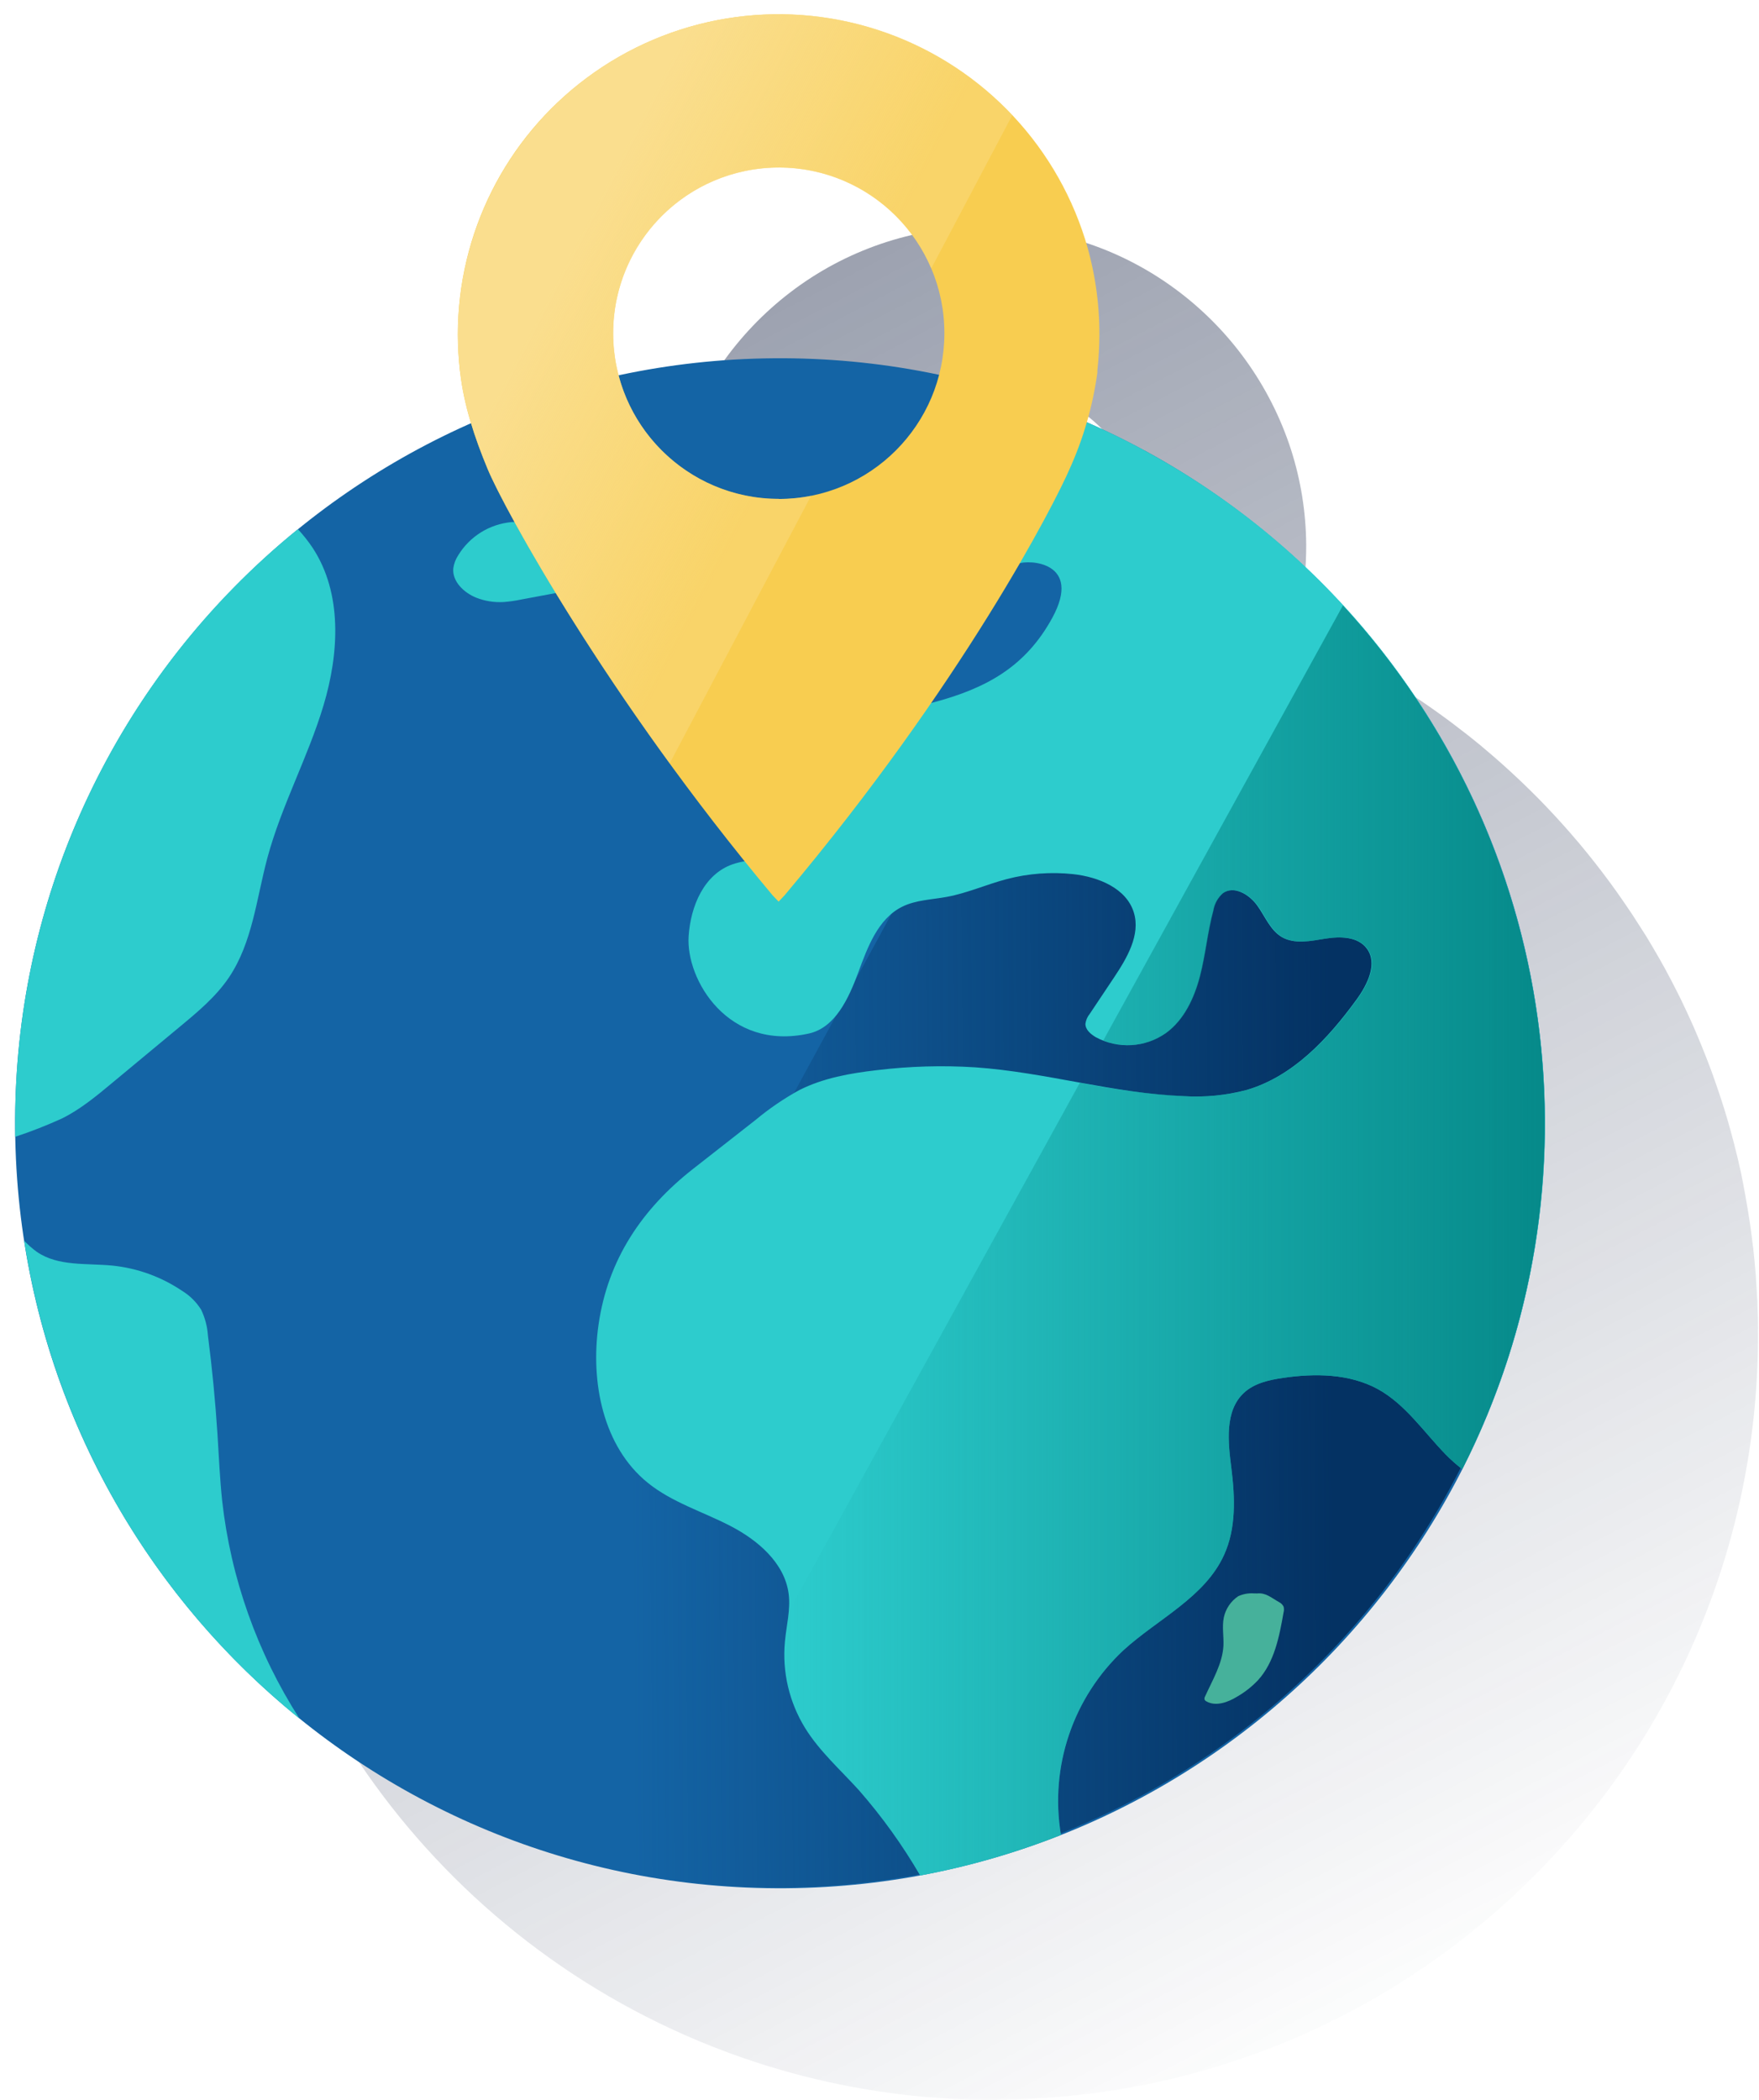 <?xml version="1.0" encoding="UTF-8"?>
<svg width="62px" height="74px" viewBox="0 0 62 74" version="1.1" xmlns="http://www.w3.org/2000/svg" xmlns:xlink="http://www.w3.org/1999/xlink">
    <title>Location-Buildings/Locate-World</title>
    <defs>
        <linearGradient x1="20.468%" y1="-8.848%" x2="68.487%" y2="101.725%" id="linearGradient-1">
            <stop stop-color="#192647" stop-opacity="0.5" offset="0%"></stop>
            <stop stop-color="#192647" stop-opacity="0" offset="100%"></stop>
        </linearGradient>
        <linearGradient x1="81.085%" y1="49.676%" x2="18.75%" y2="50.312%" id="linearGradient-2">
            <stop stop-color="#043263" offset="0%"></stop>
            <stop stop-color="#043263" stop-opacity="0" offset="100%"></stop>
        </linearGradient>
        <linearGradient x1="100%" y1="50%" x2="3.83046847e-05%" y2="50%" id="linearGradient-3">
            <stop stop-color="#028484" offset="0%"></stop>
            <stop stop-color="#028484" stop-opacity="0" offset="100%"></stop>
        </linearGradient>
        <linearGradient x1="23.793%" y1="29.107%" x2="60.936%" y2="55.79%" id="linearGradient-4">
            <stop stop-color="#FADE8E" offset="0%"></stop>
            <stop stop-color="#FADE8E" stop-opacity="0.4" offset="100%"></stop>
        </linearGradient>
    </defs>
    <g id="V4" stroke="none" stroke-width="1" fill="none" fill-rule="evenodd">
        <g id="Inmuebles_02_01_04_00" transform="translate(-548, -3161)">
            <g id="Locate-World" transform="translate(536, 3155)">
                <g id="Cuadrados_Blancos">
                    <rect id="Rectangle" x="0" y="0" width="80" height="80"></rect>
                </g>
                <g id="Capa_12" transform="translate(12.533, 6.5)">
                    <path d="M61.433,46.33 C61.433,46.045 61.424,45.762 61.412,45.48 C61.414,45.398 61.41,45.317 61.401,45.236 C61.39,45.019 61.378,44.805 61.362,44.589 C61.362,44.515 61.353,44.435 61.347,44.367 C61.324,44.089 61.299,43.811 61.268,43.536 C61.266,43.492 61.26,43.449 61.251,43.406 C61.225,43.17 61.194,42.935 61.161,42.701 C61.15,42.62 61.137,42.547 61.125,42.462 C61.091,42.24 61.054,42.02 61.016,41.801 C61.007,41.744 60.997,41.688 60.986,41.631 C60.937,41.36 60.886,41.091 60.832,40.823 C60.82,40.764 60.806,40.707 60.792,40.65 C60.745,40.433 60.694,40.219 60.638,40.005 L60.583,39.784 C60.52,39.543 60.455,39.302 60.386,39.062 C60.378,39.039 60.373,39.016 60.366,38.993 C60.289,38.728 60.208,38.465 60.122,38.204 L60.062,38.024 C59.991,37.814 59.92,37.606 59.845,37.398 L59.78,37.218 C59.589,36.704 59.384,36.196 59.164,35.691 L59.09,35.525 C58.995,35.313 58.897,35.103 58.797,34.893 C58.777,34.853 58.757,34.812 58.739,34.77 C58.616,34.519 58.489,34.27 58.36,34.021 L58.337,33.98 C58.217,33.75 58.092,33.518 57.966,33.3 L57.885,33.16 C57.758,32.937 57.625,32.713 57.491,32.493 L57.468,32.456 C57.314,32.213 57.16,31.974 57.006,31.735 L56.961,31.67 C56.82,31.459 56.677,31.249 56.531,31.042 L56.46,30.94 C56.134,30.482 55.794,30.035 55.441,29.598 L55.388,29.534 C55.223,29.328 55.054,29.128 54.883,28.933 L54.837,28.878 C54.462,28.447 54.075,28.029 53.677,27.624 L53.623,27.571 C53.017,26.961 52.384,26.38 51.723,25.829 C51.708,25.817 51.693,25.804 51.679,25.79 C51.01,25.238 50.316,24.717 49.596,24.227 L49.567,24.207 C49.083,23.88 48.589,23.568 48.085,23.272 L48.066,23.261 C47.816,23.115 47.562,22.972 47.305,22.833 L47.305,22.833 C46.586,22.443 45.848,22.084 45.09,21.754 C45.253,21.192 45.368,20.617 45.433,20.035 L45.444,19.955 C45.488,19.538 45.509,19.119 45.507,18.699 C45.499,17.56 45.319,16.429 44.971,15.344 C44.237,13.077 42.81,11.097 40.892,9.684 C38.931,8.236 36.551,7.467 34.114,7.491 L34.084,7.491 C31.645,7.504 29.275,8.312 27.335,9.792 C25.441,11.237 24.046,13.24 23.349,15.518 C23.019,16.608 22.856,17.742 22.866,18.881 C22.872,19.301 22.899,19.72 22.948,20.137 L22.96,20.214 L22.96,20.214 C23.041,20.813 23.173,21.404 23.355,21.981 C13.504,26.449 7.277,36.371 7.535,47.185 C7.793,57.998 14.487,67.612 24.539,71.605 L24.575,71.619 C25.338,71.921 26.117,72.189 26.913,72.422 L27.024,72.453 C27.257,72.52 27.486,72.584 27.725,72.645 L27.816,72.668 C28.342,72.802 28.873,72.92 29.409,73.023 L29.571,73.052 C29.78,73.09 29.99,73.127 30.202,73.161 L30.404,73.192 C30.629,73.226 30.854,73.258 31.08,73.286 L31.204,73.303 C31.47,73.335 31.74,73.363 32.009,73.388 L32.174,73.402 C32.385,73.419 32.598,73.435 32.81,73.448 L33.065,73.462 C33.259,73.472 33.453,73.48 33.647,73.486 L33.889,73.486 C34.158,73.486 34.428,73.496 34.701,73.486 C38.964,73.462 43.16,72.423 46.942,70.456 C47.52,70.154 48.085,69.832 48.636,69.489 C48.932,69.307 49.223,69.116 49.51,68.922 C49.761,68.754 50.01,68.583 50.255,68.406 C50.429,68.278 50.603,68.15 50.776,68.019 C51.12,67.757 51.457,67.488 51.788,67.21 C52.283,66.794 52.765,66.361 53.228,65.91 C58.534,60.785 61.499,53.705 61.43,46.329 L61.433,46.33 Z M40.008,18.695 C40.012,19.176 39.957,19.656 39.843,20.124 C36.111,19.372 32.262,19.413 28.546,20.244 C27.959,18.06 28.688,15.732 30.417,14.273 C32.146,12.814 34.564,12.487 36.618,13.435 C38.673,14.382 39.994,16.432 40.008,18.695 L40.008,18.695 Z" id="Shape" fill="url(#linearGradient-1)" fill-rule="nonzero"></path>
                    <path d="M53.918,38.867 C54.037,53.755 42.065,65.922 27.176,66.041 C12.287,66.161 0.121,54.188 0.001,39.299 C-0.118,24.411 11.855,12.244 26.743,12.125 L26.746,12.125 C41.634,12.007 53.798,23.979 53.918,38.867" id="Path" fill="#1464A5" fill-rule="nonzero"></path>
                    <path d="M39.785,15.368 L13.998,62.726 C22.458,67.335 32.735,67.08 40.956,62.057 C49.176,57.033 54.092,48.005 53.851,38.374 C53.609,28.743 48.247,19.973 39.785,15.368 L39.785,15.368 Z" id="Path" fill="url(#linearGradient-2)" fill-rule="nonzero"></path>
                    <g id="Group" transform="translate(0, 12.12)">
                        <path d="M43.661,43.53 C43.472,43.517 43.283,43.552 43.111,43.63 C42.852,43.804 42.67,44.071 42.604,44.376 C42.536,44.701 42.604,45.037 42.59,45.37 C42.556,46.009 42.205,46.58 41.942,47.164 C41.922,47.197 41.916,47.235 41.925,47.272 C41.937,47.299 41.959,47.321 41.986,47.334 C42.322,47.529 42.757,47.365 43.083,47.163 C43.349,47.009 43.592,46.817 43.804,46.594 C44.387,45.957 44.559,45.054 44.709,44.202 C44.728,44.134 44.728,44.062 44.709,43.994 C44.674,43.928 44.621,43.874 44.554,43.84 C44.276,43.686 44.092,43.501 43.775,43.532 L43.661,43.53 Z" id="Path" fill="#46B19B" fill-rule="nonzero"></path>
                        <path d="M25.514,8.371 C24.953,8.987 25.078,9.955 24.811,10.748 C24.693,11.099 24.492,11.421 24.394,11.779 C24.295,12.136 24.297,12.535 24.223,12.911 C24.141,13.315 23.967,13.696 23.714,14.022 C23.627,14.134 23.525,14.283 23.6,14.405 C23.657,14.499 23.787,14.51 23.898,14.507 C24.654,14.484 25.385,14.226 25.988,13.769 C26.192,13.626 26.361,13.439 26.481,13.221 C26.592,12.95 26.645,12.659 26.635,12.367 L26.709,10.374 C26.753,9.724 26.737,9.072 26.661,8.425 C26.658,8.332 26.62,8.244 26.557,8.177 C26.485,8.125 26.398,8.101 26.31,8.109 C26.022,8.096 25.738,8.19 25.514,8.371 Z" id="Path" fill="#2DCCCD" fill-rule="nonzero"></path>
                        <path d="M17.503,5.778 C16.723,5.847 16.023,6.282 15.616,6.951 C15.527,7.087 15.468,7.242 15.445,7.404 C15.399,7.866 15.815,8.266 16.252,8.442 C16.558,8.562 16.887,8.614 17.215,8.596 C17.422,8.58 17.628,8.551 17.831,8.508 L19.814,8.138 C20.026,8.098 20.265,8.04 20.368,7.849 C20.44,7.688 20.422,7.501 20.319,7.357 C20.216,7.218 20.089,7.097 19.945,7.001 C19.328,6.539 18.779,5.903 18.014,5.769 L17.503,5.778 Z" id="Path" fill="#2DCCCD" fill-rule="nonzero"></path>
                        <path d="M27.84,48.264 C27.283,47.356 27.034,46.292 27.133,45.231 C27.185,44.667 27.338,44.103 27.264,43.536 C27.12,42.458 26.176,41.649 25.204,41.147 C24.232,40.645 23.152,40.32 22.3,39.631 C20.716,38.353 20.274,36.073 20.564,34.058 C20.892,31.761 22.104,29.974 23.899,28.566 L26.093,26.848 C26.574,26.447 27.092,26.093 27.641,25.791 C28.485,25.364 29.436,25.197 30.376,25.089 C31.523,24.95 32.681,24.916 33.834,24.989 C36.299,25.158 38.713,25.913 41.188,26.005 C41.936,26.053 42.687,25.981 43.411,25.791 C45.047,25.314 46.286,23.983 47.289,22.605 C47.677,22.072 48.045,21.327 47.646,20.801 C47.33,20.384 46.713,20.375 46.195,20.456 C45.678,20.538 45.117,20.664 44.655,20.401 C44.243,20.161 44.06,19.675 43.786,19.287 C43.512,18.899 42.969,18.58 42.581,18.853 C42.398,19.011 42.276,19.23 42.238,19.469 C42.031,20.231 41.962,21.025 41.765,21.789 C41.567,22.553 41.21,23.316 40.574,23.781 C39.842,24.3 38.878,24.356 38.09,23.926 C37.913,23.825 37.735,23.671 37.733,23.463 C37.748,23.332 37.802,23.208 37.887,23.106 C38.173,22.681 38.457,22.255 38.741,21.827 C39.203,21.139 39.68,20.325 39.438,19.535 C39.177,18.68 38.188,18.281 37.299,18.184 C36.517,18.101 35.727,18.159 34.966,18.357 C34.256,18.543 33.58,18.85 32.856,18.984 C32.323,19.084 31.76,19.091 31.274,19.333 C30.419,19.758 30.054,20.76 29.722,21.658 C29.391,22.556 28.92,23.594 27.986,23.801 C25.13,24.432 23.643,21.895 23.747,20.37 C23.819,19.306 24.29,18.187 25.298,17.837 C26.342,17.475 27.653,17.901 28.504,17.192 C29.504,16.357 29.046,14.666 29.736,13.559 C30.275,12.695 31.371,12.398 32.355,12.138 C34.245,11.638 35.627,10.87 36.564,9.155 C37.642,7.183 35.747,7.086 35.347,7.248 C34.698,7.513 34.118,7.923 33.652,8.446 C33.264,8.886 32.964,9.398 32.574,9.833 C32.184,10.267 31.65,10.631 31.063,10.636 C30.203,10.645 29.491,9.845 29.368,8.995 C29.245,8.145 29.578,7.286 30.037,6.561 C31.446,4.335 33.92,3.044 36.333,1.989 C36.464,1.93 36.593,1.878 36.724,1.822 C27.698,-1.674 17.491,-0.068 9.974,6.031 C10.166,6.237 10.341,6.458 10.497,6.692 C11.547,8.289 11.429,10.4 10.879,12.238 C10.329,14.076 9.397,15.772 8.899,17.617 C8.514,19.048 8.374,20.598 7.545,21.827 C7.083,22.505 6.45,23.037 5.82,23.559 L3.458,25.52 C2.891,25.991 2.317,26.467 1.659,26.8 C1.122,27.044 0.573,27.259 0.013,27.444 C0.034,28.669 0.137,29.892 0.322,31.103 C0.458,31.248 0.607,31.38 0.768,31.497 C1.522,32.016 2.521,31.893 3.432,31.982 C4.309,32.072 5.151,32.375 5.883,32.867 C6.159,33.035 6.391,33.265 6.562,33.538 C6.699,33.823 6.78,34.131 6.801,34.446 C6.949,35.595 7.06,36.748 7.135,37.904 C7.186,38.693 7.22,39.483 7.306,40.267 C7.613,43.002 8.545,45.629 10.031,47.945 C16.168,52.89 24.158,54.909 31.907,53.473 C31.286,52.405 30.563,51.4 29.75,50.47 C29.092,49.745 28.35,49.091 27.84,48.264 Z" id="Path"></path>
                        <path d="M48.038,36.33 C47.032,35.775 45.813,35.766 44.676,35.935 C44.188,36.008 43.678,36.123 43.316,36.459 C42.629,37.094 42.754,38.188 42.871,39.115 C43,40.143 43.043,41.227 42.615,42.17 C41.939,43.667 40.29,44.421 39.072,45.527 C37.289,47.191 36.459,49.638 36.863,52.043 C42.991,49.613 48.021,45.029 51.009,39.152 C50.798,38.99 50.599,38.813 50.413,38.622 C49.644,37.829 49.005,36.867 48.038,36.33 Z" id="Path"></path>
                        <path d="M36.716,1.822 C36.585,1.878 36.456,1.93 36.325,1.989 C33.913,3.044 31.438,4.335 30.029,6.561 C29.567,7.286 29.232,8.145 29.36,8.995 C29.488,9.845 30.2,10.645 31.055,10.636 C31.642,10.636 32.17,10.266 32.566,9.833 C32.962,9.4 33.262,8.887 33.645,8.446 C34.11,7.923 34.69,7.513 35.339,7.248 C35.74,7.086 37.631,7.183 36.556,9.155 C35.619,10.87 34.238,11.638 32.347,12.138 C31.361,12.398 30.266,12.695 29.729,13.559 C29.038,14.666 29.496,16.357 28.496,17.192 C27.646,17.901 26.339,17.475 25.29,17.837 C24.283,18.187 23.811,19.306 23.739,20.37 C23.636,21.895 25.125,24.432 27.978,23.801 C28.912,23.594 29.383,22.555 29.715,21.658 C30.046,20.761 30.411,19.758 31.266,19.333 C31.753,19.091 32.315,19.084 32.848,18.984 C33.571,18.85 34.248,18.543 34.959,18.357 C35.719,18.159 36.509,18.101 37.291,18.184 C38.18,18.281 39.169,18.68 39.431,19.535 C39.673,20.325 39.192,21.139 38.733,21.827 C38.447,22.255 38.163,22.681 37.879,23.106 C37.794,23.208 37.741,23.332 37.725,23.463 C37.725,23.665 37.906,23.819 38.083,23.926 C38.87,24.356 39.834,24.3 40.566,23.781 C41.202,23.319 41.558,22.548 41.757,21.789 C41.956,21.029 42.023,20.231 42.23,19.469 C42.269,19.23 42.39,19.011 42.573,18.853 C42.962,18.58 43.498,18.899 43.778,19.287 C44.058,19.675 44.24,20.161 44.647,20.401 C45.098,20.664 45.665,20.54 46.187,20.456 C46.71,20.373 47.323,20.384 47.639,20.801 C48.038,21.327 47.669,22.072 47.281,22.605 C46.278,23.983 45.04,25.314 43.404,25.791 C42.682,25.981 41.934,26.055 41.188,26.008 C38.713,25.913 36.305,25.161 33.834,24.992 C32.681,24.919 31.523,24.953 30.376,25.092 C29.436,25.2 28.485,25.368 27.641,25.794 C27.092,26.096 26.574,26.45 26.093,26.851 L23.899,28.569 C22.1,29.977 20.892,31.764 20.564,34.061 C20.274,36.076 20.718,38.356 22.3,39.634 C23.152,40.323 24.232,40.648 25.204,41.15 C26.176,41.652 27.12,42.455 27.264,43.539 C27.338,44.1 27.185,44.664 27.133,45.234 C27.034,46.295 27.283,47.359 27.84,48.267 C28.35,49.095 29.092,49.748 29.745,50.47 C30.559,51.4 31.281,52.405 31.902,53.473 C33.598,53.157 35.259,52.678 36.863,52.043 C36.46,49.639 37.289,47.193 39.07,45.53 C40.286,44.424 41.934,43.67 42.613,42.173 C43.042,41.23 42.999,40.146 42.869,39.118 C42.752,38.194 42.627,37.097 43.314,36.462 C43.676,36.126 44.186,36.011 44.675,35.939 C45.812,35.769 47.03,35.784 48.036,36.333 C49.003,36.867 49.643,37.829 50.412,38.622 C50.597,38.813 50.797,38.99 51.008,39.152 C57.739,25.863 52.424,9.633 39.135,2.901 C38.347,2.502 37.541,2.143 36.716,1.822 Z" id="Path" fill="#2DCCCD" fill-rule="nonzero"></path>
                        <path d="M3.45,25.517 L5.812,23.556 C6.442,23.034 7.08,22.502 7.537,21.824 C8.366,20.592 8.506,19.051 8.891,17.614 C9.389,15.765 10.321,14.071 10.871,12.235 C11.421,10.398 11.54,8.292 10.489,6.689 C10.333,6.455 10.158,6.234 9.967,6.028 C3.595,11.191 -0.074,18.978 0.001,27.179 L0.001,27.441 C0.561,27.256 1.11,27.041 1.646,26.797 C2.309,26.471 2.883,25.988 3.45,25.517 Z" id="Path" fill="#2DCCCD" fill-rule="nonzero"></path>
                        <path d="M7.131,37.901 C7.056,36.746 6.944,35.593 6.796,34.443 C6.775,34.128 6.694,33.82 6.558,33.535 C6.387,33.261 6.154,33.031 5.878,32.864 C5.146,32.372 4.304,32.068 3.427,31.979 C2.517,31.89 1.517,32.013 0.764,31.494 C0.603,31.377 0.453,31.245 0.317,31.1 C1.342,37.727 4.803,43.733 10.022,47.942 C8.536,45.626 7.603,42.999 7.297,40.264 C7.215,39.48 7.182,38.69 7.131,37.901 Z" id="Path" fill="#2DCCCD" fill-rule="nonzero"></path>
                        <path d="M27.84,48.264 C27.283,47.356 27.034,46.292 27.133,45.231 C27.167,44.875 27.239,44.521 27.268,44.165 L37.53,25.535 C38.737,25.778 39.959,25.936 41.188,26.008 C41.936,26.056 42.687,25.984 43.411,25.794 C45.047,25.317 46.286,23.986 47.289,22.608 C47.677,22.075 48.045,21.33 47.646,20.804 C47.33,20.387 46.713,20.378 46.195,20.459 C45.678,20.541 45.117,20.667 44.655,20.404 C44.243,20.164 44.06,19.678 43.786,19.29 C43.512,18.902 42.969,18.583 42.581,18.856 C42.398,19.014 42.276,19.233 42.238,19.472 C42.031,20.234 41.962,21.028 41.765,21.792 C41.567,22.556 41.21,23.319 40.574,23.784 C39.925,24.244 39.087,24.344 38.348,24.052 L46.796,8.719 C38.021,-0.806 23.711,-2.742 12.72,4.11 C1.73,10.961 -2.833,24.662 1.856,36.735 C6.545,48.807 19.159,55.837 31.893,53.474 C31.272,52.407 30.549,51.401 29.736,50.472 C29.092,49.746 28.35,49.091 27.84,48.264 Z" id="Path"></path>
                        <path d="M48.038,36.33 C47.032,35.774 45.813,35.766 44.676,35.935 C44.188,36.008 43.678,36.123 43.316,36.459 C42.629,37.094 42.754,38.188 42.871,39.115 C43,40.143 43.043,41.227 42.615,42.17 C41.939,43.667 40.29,44.421 39.072,45.527 C37.289,47.191 36.459,49.638 36.863,52.043 C42.991,49.613 48.021,45.029 51.009,39.152 C50.798,38.99 50.599,38.813 50.413,38.622 C49.644,37.829 49.005,36.867 48.038,36.33 Z" id="Path"></path>
                        <path d="M46.802,8.715 L38.354,24.047 C39.094,24.34 39.931,24.239 40.58,23.779 C41.216,23.317 41.572,22.547 41.771,21.787 C41.969,21.028 42.037,20.23 42.244,19.467 C42.282,19.228 42.404,19.01 42.587,18.851 C42.975,18.578 43.512,18.897 43.792,19.286 C44.072,19.674 44.254,20.159 44.661,20.399 C45.112,20.663 45.679,20.538 46.201,20.455 C46.724,20.372 47.337,20.382 47.652,20.8 C48.051,21.325 47.683,22.071 47.295,22.604 C46.292,23.981 45.054,25.312 43.418,25.79 C42.691,25.982 41.938,26.056 41.188,26.008 C39.959,25.936 38.737,25.778 37.53,25.535 L27.268,44.165 C27.239,44.521 27.167,44.875 27.133,45.231 C27.034,46.292 27.283,47.356 27.84,48.264 C28.35,49.091 29.092,49.746 29.745,50.467 C30.559,51.397 31.281,52.402 31.902,53.47 C33.598,53.155 35.259,52.677 36.863,52.043 C36.46,49.639 37.289,47.193 39.07,45.53 C40.286,44.424 41.934,43.67 42.613,42.173 C43.042,41.23 42.999,40.146 42.869,39.118 C42.752,38.194 42.627,37.097 43.314,36.462 C43.676,36.126 44.186,36.011 44.675,35.939 C45.812,35.769 47.03,35.784 48.036,36.333 C49.003,36.867 49.643,37.829 50.412,38.622 C50.597,38.813 50.797,38.99 51.008,39.152 C56.088,29.121 54.411,16.991 46.801,8.715 L46.802,8.715 Z" id="Path" fill="url(#linearGradient-3)" fill-rule="nonzero"></path>
                    </g>
                    <path d="M37.715,7.935 C36.616,4.434 33.889,1.683 30.399,0.553 C26.908,-0.577 23.087,0.054 20.145,2.247 C17.284,4.376 15.6,7.733 15.604,11.299 C15.605,11.719 15.63,12.138 15.676,12.555 L15.687,12.633 L15.687,12.633 C15.819,13.77 16.183,14.899 16.659,16.039 C17.23,17.41 20.852,24.07 26.7,31.052 L26.911,31.273 L27.12,31.052 C33.39,23.609 36.642,17.244 37.162,16.039 C37.653,14.958 37.985,13.81 38.146,12.633 L38.146,12.556 C38.192,12.139 38.216,11.72 38.218,11.301 C38.222,10.16 38.052,9.025 37.715,7.935 Z M26.916,17.079 C23.691,17.079 21.077,14.465 21.077,11.241 C21.077,8.016 23.691,5.402 26.916,5.402 C30.14,5.402 32.754,8.016 32.754,11.241 L32.754,11.247 C32.752,14.47 30.139,17.083 26.916,17.084 L26.916,17.079 Z" id="Shape" fill="#F8CD50" fill-rule="nonzero"></path>
                    <path d="M26.916,17.084 C23.993,17.082 21.522,14.919 21.133,12.023 C20.744,9.127 22.556,6.389 25.374,5.615 C28.192,4.841 31.148,6.27 32.292,8.959 L35.147,3.56 C31.971,0.184 27.057,-0.912 22.749,0.795 C18.44,2.502 15.609,6.665 15.607,11.299 C15.609,11.719 15.633,12.138 15.679,12.555 L15.69,12.633 L15.69,12.633 C15.822,13.77 16.186,14.899 16.662,16.039 C17.104,17.098 19.369,21.317 23.072,26.401 L28.056,16.971 C27.68,17.046 27.298,17.084 26.916,17.084 Z" id="Path" fill="url(#linearGradient-4)" fill-rule="nonzero"></path>
                </g>
            </g>
        </g>
    </g>
</svg>